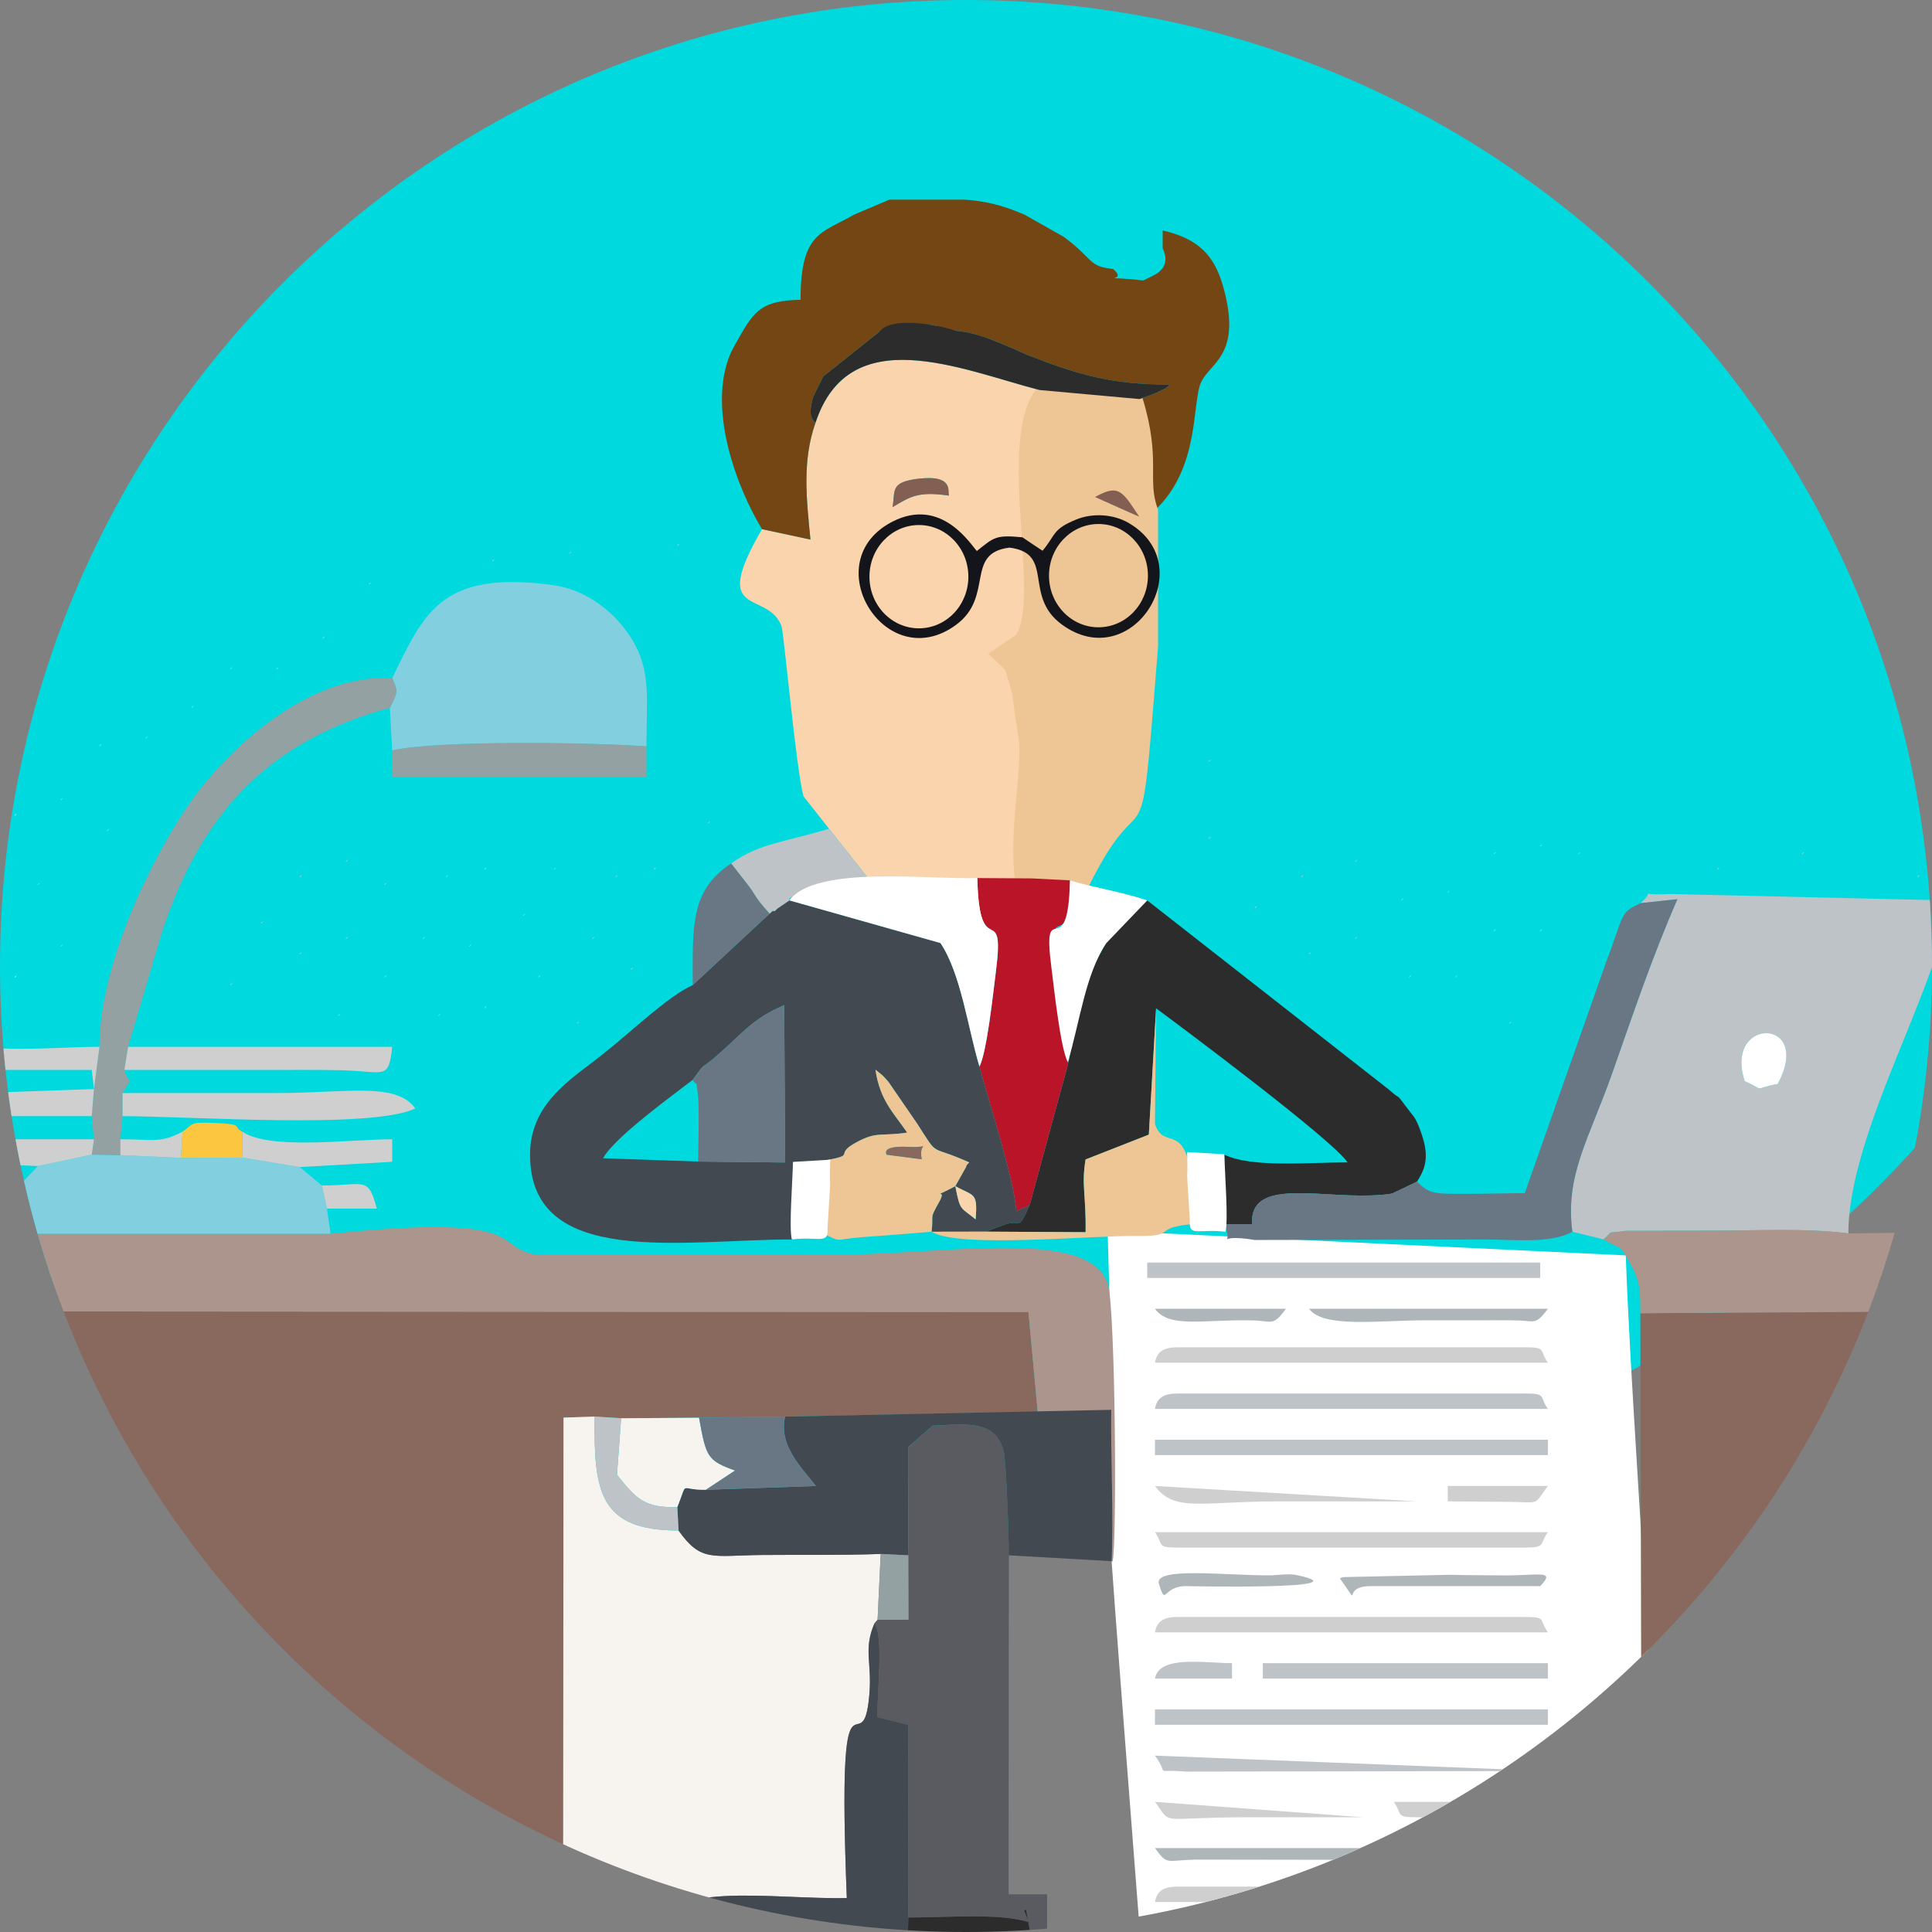 <?xml version="1.0" encoding="UTF-8"?>
<!DOCTYPE svg PUBLIC "-//W3C//DTD SVG 1.1//EN" "http://www.w3.org/Graphics/SVG/1.1/DTD/svg11.dtd">
<!-- Creator: CorelDRAW 2019 (64-Bit) -->
<svg xmlns="http://www.w3.org/2000/svg" xml:space="preserve" width="62.442mm" height="62.442mm" version="1.1" style="shape-rendering:geometricPrecision; text-rendering:geometricPrecision; image-rendering:optimizeQuality; fill-rule:evenodd; clip-rule:evenodd"
viewBox="0 0 8345.76 8345.76"
 xmlns:xlink="http://www.w3.org/1999/xlink">
 <rect x="0" y="0" width="8345.76" height="8345.76" fill="#808080" stroke="none"/>
 <defs>
  <style type="text/css">
   <![CDATA[
    .str0 {stroke:#EEC594;stroke-width:26.73;stroke-miterlimit:22.926}
    .fil22 {fill:none}
    .fil0 {fill:#00D9DD}
    .fil21 {fill:#14141B}
    .fil10 {fill:#2D2C2C}
    .fil6 {fill:#424951}
    .fil11 {fill:#595B60}
    .fil14 {fill:#697684}
    .fil8 {fill:#744614}
    .fil13 {fill:#81CFDF}
    .fil19 {fill:#825F52}
    .fil2 {fill:#89695E}
    .fil16 {fill:#93A1A3}
    .fil7 {fill:#AC958C}
    .fil18 {fill:#AFB6BA}
    .fil15 {fill:#B91428}
    .fil5 {fill:#BDC3C7}
    .fil17 {fill:#CFCFCF}
    .fil20 {fill:#DDDEDE}
    .fil9 {fill:#EEC594}
    .fil4 {fill:#F7F4F0}
    .fil3 {fill:#F9D4AC}
    .fil12 {fill:#FCC640}
    .fil1 {fill:white}
   ]]>
  </style>
   <clipPath id="id0">
    <path d="M4172.88 0c2304.62,0 4172.88,1868.26 4172.88,4172.88 0,2304.62 -1868.26,4172.88 -4172.88,4172.88 -2304.62,0 -4172.88,-1868.26 -4172.88,-4172.88 0,-2304.62 1868.26,-4172.88 4172.88,-4172.88z"/>
   </clipPath>
 </defs>
 <g id="Capa_x0020_1">

  <g>
  </g>
  <g style="clip-path:url(#id0)">
   <g>
    <ellipse class="fil0" cx="3927.04" cy="2769.67" rx="5233.78" ry="3925.35"/>
    <path class="fil1" d="M7091.8 9181.59c-1576.74,-160.68 -2218.67,270.03 -2143.87,-524.5 -276.07,-3574.34 -98.38,-1210.25 -163.32,-3340.72l2238.37 106.52c34.08,1009.94 248.76,3239.51 68.82,3758.69z"/>
    <polygon class="fil2" points="234.27,8501.67 242.88,8628.64 2422.19,8633.47 2432.34,8500.93 2434.28,6123.75 2568.58,6119.14 2683.08,6126.53 3019.74,6124.4 3391.67,6119.46 4482.75,6098.87 4442.64,5667.66 241.58,5664.98 "/>
    <path class="fil2" d="M7119.19 8639.56l1148.74 -7.08 6.22 -130.81 -1.6 -2836.07 -1186.65 7.15 6.63 2901.06c18.5,84.54 -3.21,27 26.66,65.75z"/>
    <path class="fil3" d="M3924.24 2493.05c-41.07,-138.11 -4.96,-223.14 114.76,-214.61 85.9,96.65 70.33,94.31 31.52,208.42l-146.27 6.19zm-68.49 -302.41c11.88,-71.75 -11.47,-107.77 110.25,-122.54 161.28,-19.58 124.58,61.58 133.72,72.88 -133.02,-19.21 -165.88,3.27 -243.98,49.65zm-333.29 -363.52c-57.74,164.46 -38.73,327.3 -21.57,503.63l-209.05 -44.84c-229.49,392.92 20.36,259.76 83.51,417.01 11.09,27.6 62.02,609.2 95.44,736.94l351.77 445.76 354.54 115.47 257.65 -46.85c-45.04,-137.97 -18.44,-514.73 -13.73,-672.29 -10.04,-96.55 -2.49,-484 -130.6,-456.02l105.34 -71.59c120.64,-144.51 -81.69,-861.97 95.12,-1069.52 -338.85,-87.89 -821.86,-304.34 -968.43,142.3z"/>
    <path class="fil4" d="M2432.34 8500.93c136.85,40.32 324.95,41.95 456.14,-8.82 42.18,-136 26.77,-35.87 -1.3,-130.29 -73.24,-246.26 457.52,-155.6 770.79,-162.65 -44.27,-1127.94 68.98,-542.05 97.5,-880.37 11.8,-140.13 -26.88,-192.39 21.99,-306.25l13.45 -15.42 13.46 -284.42c-171.05,6.28 -342.1,2.81 -513.4,4.49 -214.96,2.11 -262.19,31.94 -359.8,-105.72 -342.56,-0.16 -366.33,-167.22 -362.58,-492.34l-134.3 4.61 -1.94 2377.18z"/>
    <path class="fil5" d="M7536.85 4670.06c-91.56,-279.48 298.78,-276.78 142.22,12.42 -118.38,21.95 -43.12,32.4 -142.22,-12.42zm-744.72 650.64l134.83 33.28c51.54,-44.9 0.78,-22.27 94.79,-37.08l396.95 -1.04c187.89,0.04 380.07,-11.45 565.8,12.32 0,-442.99 403.31,-1085.96 432.65,-1438.59l-1207.54 -27.84c-149.23,9.08 -48.33,-25.21 -123.71,39.82l160.07 -17.34c-111.99,256.67 -193.23,501.27 -280.87,749.63 -101.46,287.68 -205.15,442.06 -172.97,686.84z"/>
    <path class="fil6" d="M4126.7 5123.86c79.18,44.41 97.94,23.58 87.59,143.49 -64.32,-53.74 -66.67,-32.88 -87.59,-143.49zm-1110.78 -106.26l-410.77 -14.22c47.94,-90.66 316.43,-283.35 387.15,-338.7 60.65,-84.85 31.44,-40.4 104.44,-104.41 119.72,-104.96 150.23,-156.62 290.92,-218.52l4.01 679.89 -375.75 -4.04zm309.19 -1071.37l-332.81 309.3c-108.74,49.09 -260.46,197.77 -395.08,303.99 -129.23,101.95 -307.53,206.21 -307.56,428.37 -0.04,493.13 658.61,366.09 1135.31,366.09l0 -332.82 133.11 -7.27c152.36,-27.01 36.25,-23.14 142.67,-80.13 89.07,-47.72 103.66,-23.92 218.02,-41.25 -58.97,-86.26 -117.11,-137.85 -137.07,-271.54 38.17,31.61 20.32,12.31 55.96,52.13l122.74 178.5c99.98,155.12 46.23,88.59 226.33,169.56 -4.65,6.58 -11.82,8.93 -13.58,19.97l-46.46 82.73c-121.33,65.28 -31.64,0.24 -68,65 -47.14,84 -24.47,49.79 -34.55,131.93l232.84 -0.44 50.01 -18.12c6.82,-2.61 17.63,-5.97 24.97,-8.97 83.46,-34.07 62.16,35.33 116.75,-90.18 -41.89,30.39 14.54,-7.38 -58.61,29.15 -10.59,-145.42 -121.51,-481.15 -159.07,-624.91 -50.91,-169.42 -79.27,-399.27 -168.46,-533.65l-652.62 -184.27c-0.25,0.19 -42.49,28.98 -51.39,34.98 -2.73,1.82 -14.77,16.35 -16.83,11.03 -2.03,-5.27 -11.16,7.1 -16.64,10.84z"/>
    <path class="fil7" d="M234.27 8501.67l7.31 -2836.68 4201.05 2.67 40.11 431.22c33.63,193.16 20.78,422.68 -1.75,619.65 5.55,-6.87 319.44,20.81 320.92,25.37 22.68,69.66 19.74,-935.41 -9.96,-1166.53 -37.06,-288.23 -691.39,-156.81 -1200.6,-156.81l-1265.36 0.65c-210.58,-28.08 -4.01,-183.36 -897.92,-91.73l-1397.82 0c-100.38,13.75 -210.08,86.66 -154.56,239.95 49.85,137.64 183.94,117.35 354.26,117.35l4.32 2814.88z"/>
    <path class="fil8" d="M3691.2 926.38c-142.79,81.95 -232.98,76.48 -232.98,368.61 -165.71,3.69 -199.06,45.22 -266.98,165.68 -3.61,6.43 -8.45,14.77 -11.94,21.33 -3.5,6.6 -8.47,14.72 -11.8,21.51 -3.34,6.86 -8.1,14.98 -11.19,22.09 -104.8,241.92 31.26,589.75 135.51,760.31l209.05 44.84c-17.16,-176.33 -36.17,-339.17 21.57,-503.63 -8.19,-14.33 -34.94,-18.91 -10.92,-109.59 0.65,-2.43 43.17,-88.51 45.44,-91.96l242.44 -193.24c106.26,-40.03 89.88,12.76 125.12,62.7 4.05,-47.37 0.63,-97.57 91.76,-92.06 89.22,5.37 72.54,62.27 73.91,125.37 34.91,-52.15 34.03,78.44 34.03,-99.86 96.02,8.06 161.55,39.76 254.83,78.56 5.95,2.49 15.13,6.84 20.72,9.2l35.75 15.96c219.24,85.41 361.92,129.26 619.82,129.26 -30.98,21.17 3.01,4.5 -62.52,36.13 -8.29,4 -58.6,21.41 -70.06,26.26 81.26,266.2 16.43,346.21 66.4,480.24 196.1,-185.36 158.53,-464.55 199.32,-553.13 39.54,-85.83 179.3,-117.12 94.75,-414.7 -38.91,-136.93 -110,-205.68 -260.8,-240.81l0 77.4c20.2,41.89 20.32,88.79 -43.09,118.82 -57.14,27.05 -25.5,19.93 -87.67,14.8 -171.4,-14.14 -11.16,15.52 -83.84,-44.63 -108.5,-11.12 -80.62,-40.58 -212.43,-138.59l-170.2 -96.19c-99.44,-42.98 -175.33,-59.25 -260.44,-64.74l-322.5 0 -151.06 64.05z"/>
    <path class="fil9 str0" d="M4664.56 2393.28c146.9,-60.53 -26.58,-91.93 134.61,-42.97 51.4,101.59 50.91,34.47 5.36,157.86 -136.96,39.47 -137.4,14.19 -139.97,-114.89zm65.81 -232.98c104.57,-59.01 118.95,-22.31 190.76,84.9 -12.59,-5.6 -26.09,-11.35 -37.91,-16.48l-152.85 -68.42zm-313.87 1047.16c11.15,177.8 -72.58,483.78 13.55,747.62l193.01 14.13c337.19,-769.38 275.97,-41.93 366.1,-1176.57l0 -588.55c-49.97,-134.03 14.86,-214.04 -66.4,-480.24l-431.89 -39.04c-176.81,207.56 25.52,925.01 -95.12,1069.52l-105.34 71.59 62.89 59.29c53.21,175.32 17.13,40.62 63.19,322.25z"/>
    <path class="fil10" d="M4615.9 4588.51l-167.18 614.57c-54.59,125.5 -33.29,56.11 -116.75,90.18 -7.34,2.99 -18.15,6.36 -24.97,8.97l-50.01 18.12 432.55 2.42c2.65,-161.51 -18.83,-202.52 -0.05,-314.2l273.19 -107.23 31.37 -545.8c138.01,102.15 762.55,569.15 827.15,665.63 -172.47,0 -413.17,23.96 -532.5,-33.27l0 300.06 119.85 -0.07c-11.86,-196.14 273.69,-115.83 513.43,-123.97 21.28,-0.74 72.28,-3.56 92.05,-8.43l106.71 -51.07c47.41,-70.5 49.97,-127.19 12.88,-225.93 -19.38,-51.55 -24.3,-51.23 -50.39,-85.82 -63.83,-84.66 -21.49,-29.85 -81.99,-84.66l-1045.37 -818.41c-234.05,156.75 -291.87,429.91 -339.98,698.92z"/>
    <path class="fil11" d="M3923.7 6718.52l0.84 278.38 -133.63 0.23 -13.45 15.42c39.47,55.23 12.31,283.41 12.31,404.86l133.14 33.29 0.63 832.47c174.3,0 398.46,-19.58 520.38,20.1l-20.54 -52.14c0.63,-0.35 8.18,-1.4 8.97,-1.6l26.73 147.76c-191.88,-34.23 -33.4,-4.65 -98.56,51.85l162.71 0 0 -266.24 -166.42 0 1.27 -1464.37c0,-92.56 -11.35,-411.62 -22.47,-451.99 -36.3,-131.67 -156.02,-115.07 -305.74,-107.93l-107.06 92.72 0.88 467.2z"/>
    <path class="fil12" d="M5388.54 8915.08c0,144.14 -200.26,220.4 -266.24,266.26l2397.15 0.88c318.46,2.95 465.05,-46.66 465.05,-366.98l-2595.95 0 0 99.84z"/>
    <path class="fil5" d="M3926.49 8531.61l-801.1 -15.68c-40.85,134.95 -51.5,134.03 -207.78,100.88l-29.12 -124.7c-131.2,50.78 -319.29,49.15 -456.14,8.82l-10.16 132.53 -2179.3 -4.83 -8.61 -126.97c-124.3,19.38 -200.22,-9.74 -266.61,56.2 -71.04,70.56 -6.92,158.69 68.14,183.12l4487.43 7.67c-21.35,-100.76 -5.49,-76.18 -7.03,-119.62l-32.68 -146.62 9.46 148.13 -545.53 -4.2 -20.96 -94.75z"/>
    <path class="fil13" d="M1694.32 2928.91c26.56,60.24 24.46,60.23 -10.41,128.67l10.41 183.98c202.24,-44.84 871.92,-34.5 1098.29,-17.24 0,-217.87 20.94,-328.81 -65.53,-467.32 -66.82,-107.02 -189.1,-208.99 -336.67,-229.3 -486.97,-67.03 -559.3,122.11 -696.09,401.21z"/>
    <path class="fil7" d="M7085.89 5672.75l1186.65 -7.15 1.6 2836.07 10.1 -2814.88c235.09,0 226.75,-6.67 365.87,-99.82 0,-229.22 -5.44,-125.28 -99.86,-266.27l-565.77 7.48c-185.73,-23.78 -377.9,-12.28 -565.8,-12.32l-396.95 1.04c-94.01,14.81 -43.25,-7.82 -94.79,37.08 86.09,52.55 62.99,10.51 117.47,108.3 38.71,69.51 41.46,109.08 41.46,210.47z"/>
    <path class="fil6" d="M3049.06 6435.57c-118.59,1.74 -74.77,-44.45 -123.23,74.65l5.33 101.26c97.57,137.67 144.78,107.83 359.66,105.72 171.24,-1.68 342.22,1.79 513.22,-4.49l119.29 5.81 -0.88 -467.2 107.02 -92.72c149.66,-7.14 269.33,-23.74 305.62,107.93 11.11,40.36 22.45,359.43 22.45,451.99l444.38 25.37c8.97,-201.39 -4.74,-460.76 -1.76,-653.86l-1408.66 29.43c-28.44,120.09 62.43,211.14 133.07,299.53l-475.5 16.59z"/>
    <path class="fil14" d="M6120.74 5104.41l-106.71 51.07c-19.77,4.88 -70.77,7.7 -92.05,8.43 -239.74,8.14 -525.29,-72.17 -513.43,123.97l-119.85 0.07c48.36,114.85 -60.57,36.3 131.88,68.5l999.81 -2.34c117.89,0.71 280.68,18.63 371.74,-33.41 -32.18,-244.78 71.51,-399.15 172.97,-686.84 87.64,-248.36 168.88,-492.95 280.87,-749.63l-160.07 17.34c-91.18,44.76 -65.49,36.94 -152.53,268.14l-346.68 984.58c-78.44,0 -157.13,2.57 -234.89,2.87 -162.91,0.65 -174.93,0.63 -231.05,-52.75z"/>
    <path class="fil6" d="M2888.49 8492.11l29.12 124.7c156.29,33.15 166.94,34.07 207.78,-100.88 -18.93,-93.05 1.16,-62.86 -54.3,-122.51l850.02 -3.7 2.43 -106.54 -0.63 -832.47 -133.14 -33.29c0,-121.45 27.16,-349.63 -12.31,-404.86 -48.86,113.86 -10.18,166.12 -21.99,306.25 -28.52,338.33 -141.77,-247.57 -97.5,880.37 -313.27,7.04 -844.03,-83.62 -770.79,162.65 28.07,94.42 43.48,-5.71 1.3,130.29z"/>
    <polygon class="fil13" points="163.38,5036.96 83.79,5121.01 46.04,5220.86 30.26,5329.48 1428.08,5329.48 1412.27,5220.86 1390.42,5121.01 1294.95,5041.42 1046.31,5000.48 781.09,5001.63 520.01,4989.9 396.35,4987.68 "/>
    <path class="fil15" d="M4231.05 4607.32c37.56,143.76 148.48,479.49 159.07,624.91 73.15,-36.53 16.72,1.24 58.61,-29.15l167.18 -614.57c-29.71,-97.61 -57.33,-329.13 -65.44,-433.01 -22.74,-291.44 72.62,-8.65 72.62,-352.45l-166.56 -8.58 -234.72 -1.48c7.95,377.9 121.61,80.66 80.22,404.1 -12.95,101.26 -38.77,346.59 -70.97,410.23z"/>
    <path class="fil16" d="M429.64 4521.96l-23.8 182.39 -9.49 117.12 9.49 99.86 -9.49 66.35 123.66 2.22 0 -68.57 9.48 -99.86 0 -99.84c54.72,-96.05 27.43,-21.45 7.97,-99.84l15.82 -99.83 146.42 -495.43c169.54,-511.55 455.2,-823.98 984.21,-968.96 34.87,-68.45 36.97,-68.43 10.41,-128.67 -371.67,-19.38 -721.65,318.75 -879.42,547.22 -157.14,227.56 -385.25,685.54 -385.25,1045.84z"/>
    <path class="fil9" d="M3828.95 4987.89c3.18,-1.88 -28.51,-39.8 96.59,-33.76 108.37,5.25 39.7,-28.54 56.06,53.8l-152.65 -20.04zm-270.87 26l0 206.97c-52.98,26.32 61.2,34.11 -99.86,0 16.2,60.65 7.81,33.96 28.87,59.91 2.29,2.82 8.93,11.28 11.68,14.05l44.09 28.4c105.74,47.5 46.23,31.04 184.55,20.74 113.6,-8.47 120.97,-8.77 296.72,-23.16 10.08,-82.15 -12.59,-47.93 34.55,-131.93 36.37,-64.76 -53.33,0.28 68,-65l46.46 -82.73c1.76,-11.04 8.93,-13.39 13.58,-19.97 -180.1,-80.97 -126.36,-14.43 -226.33,-169.56l-122.74 -178.5c-35.65,-39.82 -17.79,-20.52 -55.96,-52.13 19.95,133.68 78.1,185.28 137.07,271.54 -114.36,17.32 -128.95,-6.47 -218.02,41.25 -106.42,56.99 9.69,53.12 -142.67,80.13z"/>
    <path class="fil14" d="M2992.3 4664.68c19.15,32.1 13.42,-9.1 22.49,62.08 2.58,20.2 3.11,70.18 3.31,91.97 0.61,64.72 -2.19,133.28 -2.19,198.87l375.75 4.04 -4.01 -679.89c-140.69,61.9 -171.2,113.55 -290.92,218.52 -73,64.01 -43.79,19.57 -104.44,104.41z"/>
    <path class="fil9" d="M4256.99 5320.35l-232.84 0.44c114.26,72.46 693.95,15.24 890.21,18.22 176.51,2.65 58.45,-36.38 241.22,-51.59 0,-506.41 -121.16,-292.05 -166.4,-432.66l4.88 -499.22 -31.37 545.8 -273.19 107.23c-18.78,111.68 2.7,152.69 0.05,314.2l-432.55 -2.42z"/>
    <path class="fil5" d="M7119.19 8639.56l0 109.1 1200.11 2c187.64,1.16 223.49,17.48 264.27,-135.13 -101.91,-152.18 -85.55,-81.01 -309.42,-113.88l-6.22 130.81 -1148.74 7.08z"/>
    <path class="fil10" d="M3923.54 8283.18l-2.43 106.54 5.39 141.89 20.96 94.75 545.53 4.2 -9.46 -148.13 -123 -33.28c65.16,-56.5 -93.32,-86.08 98.56,-51.85l-26.73 -147.76c-0.79,0.2 -8.34,1.26 -8.97,1.6l20.54 52.14c-121.92,-39.68 -346.08,-20.1 -520.38,-20.1z"/>
    <path class="fil10" d="M3522.46 1827.12c146.57,-446.64 629.58,-230.2 968.43,-142.3l431.89 39.04c11.47,-4.85 61.78,-22.27 70.06,-26.26 65.53,-31.62 31.54,-14.96 62.52,-36.13 -257.9,0 -400.58,-43.85 -619.82,-129.26l-35.75 -15.96c-5.59,-2.35 -14.77,-6.71 -20.72,-9.2 -93.28,-38.8 -158.81,-70.5 -254.83,-78.56 -19.91,-12.46 -266.85,-72.03 -324.81,3.85l-242.44 193.24c-2.27,3.45 -44.79,89.52 -45.44,91.96 -24.02,90.67 2.73,95.26 10.92,109.59z"/>
    <path class="fil16" d="M2792.6 3224.31c-226.36,-17.26 -896.05,-27.6 -1098.29,17.24l0 115.53 1098.29 0 0 -132.77z"/>
    <path class="fil17" d="M529.48 4821.48c287.8,0 1076.33,57.1 1264.69,-33.28 -84.59,-115.45 -291.24,-66.56 -599.08,-66.56 -221.86,0 -443.74,0 -665.61,0l0 99.84z"/>
    <path class="fil4" d="M2925.83 6510.22c48.49,-119.1 4.64,-72.91 123.27,-74.65l126.24 -83.24c-120.81,-43.24 -124.96,-59.1 -155.6,-227.93l-336.66 2.13 -17.82 244.34c82.2,102.21 116.29,143.41 260.56,139.35z"/>
    <path class="fil17" d="M537.45 4621.79c208.13,0 416.25,0 624.38,0 100.19,0 200.42,-0.83 300.58,1.06 201.94,3.81 215.67,47.6 231.91,-100.88l-1141.04 0 -15.82 99.83z"/>
    <polygon class="fil5" points="4955.88,5520.39 6653.24,5520.39 6653.24,5453.82 4955.88,5453.82 "/>
    <polygon class="fil5" points="4989.17,7450.71 6686.51,7450.71 6686.51,7384.15 4989.17,7384.15 "/>
    <polygon class="fil5" points="4989.17,6285.85 6686.51,6285.85 6686.51,6219.29 4989.17,6219.29 "/>
    <polygon class="fil5" points="4989.17,8615.54 6686.51,8615.54 6686.51,8548.98 4989.17,8548.98 "/>
    <path class="fil17" d="M4989.17 7051.33l1697.34 0c-38.97,-56.1 -4.76,-66.55 -99.83,-66.55l-1497.67 0c-60.16,0 -91.31,16.64 -99.84,66.55z"/>
    <path class="fil17" d="M4989.17 8415.86l1697.34 0c-38.97,-56.11 -4.76,-66.56 -99.83,-66.56l-1497.67 0c-60.16,0 -91.31,16.68 -99.84,66.56z"/>
    <path class="fil17" d="M4989.17 5886.48l1697.34 0c-38.97,-56.1 -4.76,-66.56 -99.83,-66.56l-1497.67 0c-60.16,0 -91.31,16.67 -99.84,66.56z"/>
    <path class="fil17" d="M4989.17 8216.19l1697.34 0c-38.97,-56.11 -4.76,-66.59 -99.83,-66.59l-1497.67 0c-60.16,0 -91.31,16.68 -99.84,66.59z"/>
    <path class="fil5" d="M4989.17 6086.16l1697.34 0c-38.97,-56.1 -4.76,-66.56 -99.83,-66.56l-1497.67 0c-60.16,0 -91.31,16.67 -99.84,66.56z"/>
    <path class="fil17" d="M5089.02 6685.23l1497.67 0c93.72,0 61.62,-14.38 99.83,-66.56l-1697.34 0c38.97,56.1 4.77,66.56 99.84,66.56z"/>
    <path class="fil14" d="M3049.1 6435.57l475.69 -16.59c-70.66,-88.39 -161.58,-179.43 -133.12,-299.53l-371.93 4.95c30.65,168.82 34.79,184.69 155.6,227.93l-126.24 83.24z"/>
    <path class="fil4" d="M3125.39 8515.93l801.1 15.68 -5.39 -141.89 -850.02 3.7c55.47,59.65 35.38,29.46 54.3,122.51z"/>
    <path class="fil14" d="M2992.3 4255.53l332.81 -309.3c-34.22,-37.65 -46.66,-51.24 -82.13,-108.41l-84.27 -108.33c-176.35,117.39 -166.4,265.58 -166.4,526.03z"/>
    <path class="fil18" d="M6686.51 7983.21l-1697.34 0c57.14,79.11 46.34,50.43 191.44,49.79l1398.08 1.98c66.41,0.27 58.02,17.2 107.82,-51.77z"/>
    <polygon class="fil5" points="5455.12,7251.01 6686.51,7251.01 6686.51,7184.45 5455.12,7184.45 "/>
    <path class="fil5" d="M2931.16 6611.48l-5.33 -101.26c-144.27,4.06 -178.37,-37.14 -260.56,-139.35l17.82 -244.34 -114.5 -7.39c-3.74,325.12 20.02,492.18 362.58,492.34z"/>
    <path class="fil5" d="M3158.7 3729.5l84.27 108.33c35.47,57.17 47.92,70.76 82.13,108.41 5.48,-3.74 14.61,-16.11 16.64,-10.84 2.06,5.32 14.1,-9.21 16.83,-11.03 8.9,-6 51.14,-34.79 51.39,-34.98 -26.64,-39.27 338.82,-24.29 340.88,-94.64l-169.64 -214.96c-204.11,61.58 -299.08,62.22 -422.5,149.71z"/>
    <path class="fil17" d="M1046.31 5000.48l248.64 40.94 399.33 -22.71 0.04 -97.38c-181.37,0 -529.9,48.1 -648.01,-33.29l0 112.45z"/>
    <path class="fil17" d="M405.84 4704.35l23.8 -182.39c-196.7,0 -491.94,34.08 -632.37,-33.31l0 133.14 599.08 0 9.49 82.56z"/>
    <polygon class="fil17" points="163.38,5036.96 396.35,4987.68 405.84,4921.33 -202.73,4921.33 -202.73,5021.16 "/>
    <polygon class="fil17" points="396.35,4821.48 405.84,4704.35 -136.13,4723.4 -136.16,4821.48 "/>
    <path class="fil5" d="M6686.51 7650.39l-1697.34 -66.56c68.46,93.45 -15.13,56.28 130.64,69.05l1566.7 -2.49z"/>
    <path class="fil18" d="M6686.51 5653.52l-1031.71 0c61.24,84.79 301.33,49.73 507.48,49.79 94.98,0.01 161.89,-0.03 266.23,0 52.06,0 72.86,-0.76 133.24,0.86 63.15,1.7 72.58,21.61 124.76,-50.64z"/>
    <path class="fil17" d="M6120.74 7850.08l465.94 0c93.72,0 61.62,-14.39 99.83,-66.56l-665.63 0c38.99,56.08 4.8,66.56 99.86,66.56z"/>
    <path class="fil18" d="M5787.92 6818.36c102.97,142.56 -2.03,33.28 133.12,33.28l732.2 0c71.77,-73.52 -10.92,-44.01 -167.07,-46.41 -80.45,-1.22 -133.28,-0.19 -223.13,-2.5l-460.84 9.93c-2.15,0.49 -9.65,3.49 -14.29,5.69z"/>
    <path class="fil17" d="M46.04 5220.86l37.74 -99.84c-61.44,0 -204.13,-8.49 -256.67,-2.73 -151.97,16.68 -57.79,-33.28 -129.66,102.57 139.66,32.55 211.19,23.59 348.59,0z"/>
    <path class="fil17" d="M6120.74 6485.56l-1131.57 -66.57c84.2,114.9 201.85,66.57 532.5,66.57 199.7,0 399.37,0 599.06,0z"/>
    <path class="fil12" d="M781.09 5001.63l265.22 -1.15 0 -112.45c-44.53,-21.16 13.79,-31.73 -118.81,-37.25 -115.36,-4.8 -89.26,4.96 -138.51,37.25l-7.9 113.6z"/>
    <path class="fil1" d="M7536.85 4670.06c99.11,44.82 23.84,34.36 142.22,12.42 156.55,-289.19 -233.78,-291.89 -142.22,-12.42z"/>
    <polygon class="fil16" points="3790.91,6997.13 3924.54,6996.9 3923.7,6718.52 3804.37,6712.71 "/>
    <path class="fil18" d="M5122.3 6851.64c0.53,0 791.12,17.19 476.73,-48.21 -31.52,-6.56 -93.13,1.26 -103.77,1.42 -191.52,2.89 -513.74,-40.06 -488.86,37.99 32.04,100.52 14.29,8.81 115.91,8.81z"/>
    <path class="fil17" d="M5887.76 7850.08l-898.59 -66.56c77.19,105.36 6.58,66.98 399.37,66.56 166.42,-0.17 332.83,0 499.22,0z"/>
    <path class="fil17" d="M6253.86 6485.56c78.07,0 157.11,2.02 234.78,1.8 171.28,-0.45 129.81,24.53 197.87,-68.38l-432.65 0 0 66.57z"/>
    <path class="fil18" d="M5554.96 5653.52l-565.78 0c62.56,86.62 209.95,44.57 424.44,50.38 79.27,2.14 85.19,27.37 141.34,-50.38z"/>
    <path class="fil5" d="M4989.17 7251.01l332.81 0 0 -66.56c-115.65,0 -315.27,-36.06 -332.81,66.56z"/>
    <path class="fil17" d="M1412.27 5220.86l215.5 0c-38.23,-143.15 -50.98,-99.84 -237.35,-99.84l21.85 99.84z"/>
    <path class="fil17" d="M520.01 4921.33l0 68.57 261.09 11.74 7.9 -113.6c-95.55,51.89 -129.26,33.29 -268.98,33.29z"/>
    <path class="fil19" d="M3855.75 2190.64c78.1,-46.38 110.96,-68.86 243.98,-49.65 -9.14,-11.31 27.56,-92.46 -133.72,-72.88 -121.72,14.77 -98.37,50.79 -110.25,122.54z"/>
    <path class="fil19" d="M4730.37 2146.93l152.85 68.42c11.82,5.13 25.31,10.88 37.91,16.48 -71.8,-107.21 -86.18,-143.91 -190.76,-84.9z"/>
    <path class="fil3" d="M4126.7 5123.86c20.92,110.61 23.27,89.75 87.59,143.49 10.36,-119.92 -8.41,-99.08 -87.59,-143.49z"/>
    <path class="fil2" d="M3828.95 4987.89l152.65 20.04c-16.36,-82.33 52.31,-48.54 -56.06,-53.8 -125.1,-6.04 -93.41,31.88 -96.59,33.76z"/>
    <path class="fil14" d="M5188.86 5320.7c73.55,-51.11 41.37,-5.45 66.56,-99.84l-66.56 0 0 99.84z"/>
    <path class="fil20" d="M-69.58 8116.33c3.3,3.3 9.9,-14.61 9.92,-9.94l0 0.01c-0.64,0.63 -13.23,6.62 -9.92,9.93z"/>
    <path class="fil20" d="M-602.08 7983.21c3.3,3.3 9.9,-14.61 9.92,-9.94l0.01 0.01c-0.67,0.64 -13.26,6.6 -9.93,9.93z"/>
    <path class="fil20" d="M-69.58 6785.08c3.3,3.3 9.9,-14.61 9.92,-9.94l0 0.01c-0.64,0.64 -13.23,6.62 -9.92,9.93z"/>
    <path class="fil20" d="M-468.96 7583.83c3.3,3.31 9.92,-14.61 9.93,-9.96l0 0.03c-0.64,0.64 -13.25,6.62 -9.93,9.93z"/>
    <path class="fil20" d="M-668.65 7650.39c3.3,3.31 9.89,-14.61 9.92,-9.93l0.01 0c-0.65,0.64 -13.25,6.62 -9.93,9.93z"/>
    <path class="fil20" d="M-235.98 7517.27c3.3,3.3 9.9,-14.61 9.9,-9.94l0.03 0c-0.67,0.65 -13.25,6.63 -9.93,9.94z"/>
    <path class="fil20" d="M-635.37 6718.52c3.31,3.3 9.9,-14.61 9.92,-9.94l0.01 0.01c-0.65,0.63 -13.23,6.62 -9.93,9.93z"/>
    <path class="fil20" d="M-369.11 7251.01c3.31,3.31 9.89,-14.6 9.9,-9.93l0.01 0.01c-0.65,0.64 -13.23,6.62 -9.92,9.92z"/>
    <path class="fil20" d="M-635.37 6385.7c3.31,3.31 9.9,-14.61 9.92,-9.94l0.01 0.01c-0.65,0.64 -13.23,6.62 -9.93,9.93z"/>
    <path class="fil20" d="M63.54 3523.51c3.3,3.31 9.9,-14.6 9.92,-9.93l0.01 0.01c-0.64,0.64 -13.23,6.62 -9.93,9.92z"/>
    <path class="fil20" d="M-235.98 4122.57c3.3,3.31 9.9,-14.6 9.9,-9.93l0.03 0.01c-0.67,0.65 -13.25,6.63 -9.93,9.92z"/>
    <path class="fil20" d="M63.54 4222.41c3.3,3.31 9.9,-14.6 9.92,-9.94l0.01 0.03c-0.64,0.64 -13.23,6.6 -9.93,9.92z"/>
    <path class="fil20" d="M-69.58 3956.17c3.3,3.3 9.9,-14.6 9.92,-9.93l0 0.01c-0.64,0.64 -13.23,6.6 -9.92,9.92z"/>
    <path class="fil20" d="M-402.4 3889.59c3.31,3.31 9.92,-14.58 9.94,-9.93l0 0.03c-0.65,0.64 -13.26,6.6 -9.94,9.9z"/>
    <path class="fil20" d="M-602.08 4089.29c3.3,3.31 9.9,-14.6 9.92,-9.93l0.01 0.01c-0.67,0.64 -13.26,6.6 -9.93,9.92z"/>
    <path class="fil20" d="M-535.54 4821.48c3.31,3.3 9.92,-14.6 9.93,-9.93l0.01 0.01c-0.65,0.64 -13.25,6.6 -9.94,9.92z"/>
    <path class="fil20" d="M-402.4 7883.34c3.31,3.33 9.92,-14.58 9.94,-9.92l0 0.01c-0.65,0.65 -13.26,6.6 -9.94,9.9z"/>
    <path class="fil20" d="M-535.54 7018.05c3.31,3.3 9.92,-14.6 9.93,-9.94l0.01 0.03c-0.65,0.64 -13.25,6.6 -9.94,9.92z"/>
    <path class="fil20" d="M-535.54 6019.6c3.31,3.3 9.92,-14.6 9.93,-9.93l0.01 0.01c-0.65,0.64 -13.25,6.6 -9.94,9.92z"/>
    <path class="fil20" d="M-668.65 5087.73c3.3,3.3 9.89,-14.6 9.92,-9.93l0.01 0.01c-0.65,0.65 -13.25,6.6 -9.93,9.92z"/>
    <path class="fil20" d="M-635.37 7284.29c3.31,3.31 9.9,-14.6 9.92,-9.93l0.01 0.01c-0.65,0.64 -13.23,6.6 -9.93,9.92z"/>
    <path class="fil20" d="M-568.8 5353.98c3.31,3.3 9.9,-14.6 9.92,-9.93l0 0.01c-0.64,0.64 -13.22,6.6 -9.92,9.92z"/>
    <path class="fil20" d="M-502.24 5686.78c3.31,3.31 9.92,-14.58 9.92,-9.92l0.01 0.01c-0.65,0.64 -13.23,6.6 -9.93,9.9z"/>
    <path class="fil20" d="M-36.31 6352.41c3.33,3.31 9.92,-14.58 9.93,-9.92l0.01 0.01c-0.65,0.64 -13.23,6.6 -9.94,9.9z"/>
    <path class="fil20" d="M-235.98 6485.56c3.3,3.29 9.9,-14.61 9.9,-9.94l0.03 0.01c-0.67,0.65 -13.25,6.6 -9.93,9.93z"/>
    <path class="fil20" d="M-435.68 6618.67c3.31,3.3 9.9,-14.6 9.92,-9.93l0.01 0c-0.64,0.65 -13.23,6.62 -9.93,9.93z"/>
    <path class="fil20" d="M-169.42 7151.17c3.3,3.3 9.9,-14.61 9.9,-9.93l0.03 0.01c-0.65,0.64 -13.25,6.59 -9.93,9.92z"/>
    <path class="fil20" d="M-169.42 3689.92c3.3,3.3 9.9,-14.61 9.9,-9.94l0.03 0.01c-0.65,0.65 -13.25,6.62 -9.93,9.93z"/>
    <path class="fil20" d="M-169.42 7816.79c3.3,3.3 9.9,-14.6 9.9,-9.93l0.03 0.01c-0.65,0.64 -13.25,6.62 -9.93,9.92z"/>
    <path class="fil20" d="M-568.8 4488.66c3.31,3.31 9.9,-14.58 9.92,-9.92l0 0.01c-0.64,0.64 -13.22,6.6 -9.92,9.9z"/>
    <path class="fil20" d="M-435.68 6285.85c3.31,3.31 9.9,-14.58 9.92,-9.92l0.01 0c-0.64,0.65 -13.23,6.62 -9.93,9.92z"/>
    <path class="fil20" d="M-36.31 7417.41c3.33,3.31 9.92,-14.6 9.93,-9.92l0.01 0.01c-0.65,0.64 -13.23,6.6 -9.94,9.9z"/>
    <path class="fil20" d="M-735.22 4721.63c3.31,3.31 9.92,-14.61 9.94,-9.93l0 0c-0.65,0.67 -13.25,6.63 -9.94,9.93z"/>
    <path class="fil20" d="M-402.4 4322.27c3.31,3.3 9.92,-14.61 9.94,-9.94l0 0.01c-0.65,0.65 -13.26,6.62 -9.94,9.93z"/>
    <path class="fil20" d="M-335.84 5919.77c3.31,3.3 9.93,-14.62 9.93,-9.94l0.01 0.01c-0.65,0.65 -13.25,6.62 -9.94,9.93z"/>
    <path class="fil20" d="M-768.47 4322.27c3.29,3.3 9.89,-14.61 9.9,-9.94l0.01 0.01c-0.64,0.65 -13.25,6.62 -9.92,9.93z"/>
    <path class="fil20" d="M8483.7 4821.48l9.96 -9.92c-0.68,0.64 -13.26,6.6 -9.96,9.92z"/>
    <path class="fil20" d="M8616.83 6152.71l9.94 -9.9c-0.67,0.64 -13.25,6.62 -9.94,9.9z"/>
    <path class="fil20" d="M2393.24 3756.47l9.93 -9.9c-0.67,0.64 -13.25,6.6 -9.93,9.9z"/>
    <path class="fil20" d="M2925.74 2358.66l9.93 -9.92c-0.68,0.64 -13.25,6.6 -9.93,9.92z"/>
    <path class="fil20" d="M7418.7 3756.47l9.94 -9.9c-0.67,0.64 -13.25,6.6 -9.94,9.9z"/>
    <path class="fil20" d="M2126.98 2425.22l9.94 -9.9c-0.67,0.63 -13.25,6.59 -9.94,9.9z"/>
    <path class="fil20" d="M1394.79 2758.04l9.94 -9.9c-0.67,0.63 -13.26,6.59 -9.94,9.9z"/>
    <path class="fil20" d="M1661.04 4222.41l9.93 -9.92c-0.65,0.64 -13.23,6.6 -9.93,9.92z"/>
    <path class="fil20" d="M2326.67 4222.41l9.93 -9.92c-0.67,0.64 -13.25,6.6 -9.93,9.92z"/>
    <path class="fil20" d="M1661.04 3823.03l9.93 -9.92c-0.65,0.65 -13.23,6.62 -9.93,9.92z"/>
    <path class="fil20" d="M8683.4 4155.85l9.93 -9.9c-0.67,0.63 -13.26,6.59 -9.93,9.9z"/>
    <path class="fil20" d="M2260.09 3956.17l9.96 -9.92c-0.67,0.64 -13.25,6.6 -9.96,9.92z"/>
    <path class="fil20" d="M8417.14 3556.79l9.94 -9.92c-0.67,0.64 -13.25,6.6 -9.94,9.92z"/>
    <path class="fil20" d="M1195.09 2891.16l9.94 -9.92c-0.68,0.64 -13.25,6.6 -9.94,9.92z"/>
    <path class="fil20" d="M3058.86 3556.79l9.92 -9.92c-0.65,0.64 -13.23,6.6 -9.92,9.92z"/>
    <path class="fil20" d="M995.41 2891.16l9.94 -9.92c-0.67,0.64 -13.25,6.6 -9.94,9.92z"/>
    <path class="fil20" d="M8749.96 4754.9l9.93 -9.9c-0.67,0.63 -13.25,6.6 -9.93,9.9z"/>
    <path class="fil20" d="M8583.56 8382.56l9.92 -9.9c-0.64,0.64 -13.23,6.62 -9.92,9.9z"/>
    <path class="fil20" d="M8583.56 7184.45l9.92 -9.93c-0.64,0.65 -13.23,6.63 -9.92,9.93z"/>
    <path class="fil20" d="M8783.24 7384.15l9.93 -9.93c-0.65,0.65 -13.23,6.62 -9.93,9.93z"/>
    <path class="fil20" d="M8783.24 7783.51l9.93 -9.92c-0.65,0.64 -13.23,6.62 -9.93,9.92z"/>
    <path class="fil20" d="M8583.56 6851.64l9.92 -9.93c-0.64,0.64 -13.23,6.62 -9.92,9.93z"/>
    <path class="fil20" d="M8583.56 7916.65l9.92 -9.93c-0.64,0.64 -13.23,6.62 -9.92,9.93z"/>
    <path class="fil20" d="M8783.24 8182.89l9.93 -9.93c-0.65,0.64 -13.23,6.62 -9.93,9.93z"/>
    <path class="fil20" d="M4523.23 9381.02l9.92 -9.93c-0.64,0.64 -13.22,6.6 -9.92,9.93z"/>
    <path class="fil20" d="M4190.43 9181.34l9.92 -9.93c-0.65,0.64 -13.23,6.62 -9.92,9.93z"/>
    <path class="fil20" d="M1594.47 2525.07l9.94 -9.93c-0.67,0.65 -13.25,6.62 -9.94,9.93z"/>
    <path class="fil20" d="M2459.8 2391.94l9.93 -9.92c-0.67,0.65 -13.25,6.6 -9.93,9.92z"/>
    <path class="fil20" d="M1927.29 3789.76l9.93 -9.93c-0.65,0.65 -13.25,6.6 -9.93,9.93z"/>
    <path class="fil20" d="M1461.35 4388.83l9.94 -9.94c-0.67,0.67 -13.25,6.63 -9.94,9.94z"/>
    <path class="fil20" d="M8616.83 3723.2l9.94 -9.93c-0.67,0.65 -13.25,6.62 -9.94,9.93z"/>
    <path class="fil20" d="M2659.48 3789.76l9.94 -9.93c-0.67,0.65 -13.25,6.6 -9.94,9.93z"/>
    <path class="fil20" d="M1128.55 3989.45l9.93 -9.93c-0.67,0.65 -13.23,6.63 -9.93,9.93z"/>
    <path class="fil20" d="M2726.04 4189.14l9.93 -9.93c-0.65,0.67 -13.23,6.62 -9.93,9.93z"/>
    <path class="fil20" d="M8284.02 3789.76l9.93 -9.93c-0.65,0.65 -13.25,6.6 -9.93,9.93z"/>
    <path class="fil20" d="M995.41 4255.71l9.94 -9.93c-0.67,0.65 -13.25,6.62 -9.94,9.93z"/>
    <path class="fil20" d="M6087.45 4222.41l9.94 -9.92c-0.65,0.64 -13.25,6.6 -9.94,9.92z"/>
    <path class="fil20" d="M263.22 4089.29l9.96 -9.92c-0.67,0.64 -13.26,6.6 -9.96,9.92z"/>
    <path class="fil20" d="M5222.15 3290.53l9.92 -9.9c-0.65,0.64 -13.25,6.59 -9.92,9.9z"/>
    <path class="fil20" d="M5222.15 3623.35l9.92 -9.92c-0.65,0.64 -13.25,6.62 -9.92,9.92z"/>
    <path class="fil20" d="M6819.63 3689.92l9.94 -9.93c-0.65,0.65 -13.25,6.62 -9.94,9.93z"/>
    <path class="fil20" d="M6287.13 4222.41l9.94 -9.92c-0.65,0.64 -13.25,6.6 -9.94,9.92z"/>
    <path class="fil20" d="M4356.82 9214.61l9.94 -9.9c-0.65,0.64 -13.25,6.62 -9.94,9.9z"/>
    <path class="fil20" d="M6520.11 4422.09l9.93 -9.9c-0.65,0.63 -13.23,6.6 -9.93,9.9z"/>
    <path class="fil20" d="M2093.71 3756.47l9.92 -9.9c-0.65,0.64 -13.23,6.6 -9.92,9.9z"/>
    <path class="fil20" d="M2027.15 4089.29l9.92 -9.92c-0.64,0.64 -13.23,6.6 -9.92,9.92z"/>
    <path class="fil20" d="M2493.08 4422.09l9.93 -9.9c-0.65,0.63 -13.23,6.6 -9.93,9.9z"/>
    <path class="fil20" d="M7784.81 3689.92l9.92 -9.93c-0.65,0.65 -13.25,6.62 -9.92,9.93z"/>
    <path class="fil20" d="M6453.55 4022.74l9.93 -9.93c-0.65,0.64 -13.23,6.6 -9.93,9.93z"/>
    <path class="fil20" d="M6653.24 4022.74l9.92 -9.93c-0.65,0.64 -13.23,6.6 -9.92,9.93z"/>
    <path class="fil20" d="M6054.19 3889.59l9.9 -9.9c-0.64,0.64 -13.23,6.6 -9.9,9.9z"/>
    <path class="fil20" d="M2093.71 4355.53l9.92 -9.92c-0.65,0.64 -13.23,6.6 -9.92,9.92z"/>
    <path class="fil20" d="M8583.56 7550.54l9.92 -9.9c-0.64,0.63 -13.23,6.6 -9.92,9.9z"/>
    <path class="fil20" d="M8383.87 5087.73l9.92 -9.92c-0.65,0.65 -13.23,6.6 -9.92,9.92z"/>
    <path class="fil20" d="M8583.56 4488.66l9.92 -9.9c-0.64,0.64 -13.23,6.6 -9.92,9.9z"/>
    <path class="fil20" d="M8583.56 6485.56l9.92 -9.93c-0.64,0.65 -13.23,6.6 -9.92,9.93z"/>
    <path class="fil20" d="M6453.55 3689.92l9.93 -9.93c-0.65,0.65 -13.23,6.62 -9.93,9.93z"/>
    <path class="fil20" d="M163.38 3823.03l9.93 -9.92c-0.65,0.65 -13.23,6.62 -9.93,9.92z"/>
    <path class="fil20" d="M429.64 3223.97l9.92 -9.9c-0.64,0.64 -13.23,6.6 -9.92,9.9z"/>
    <path class="fil20" d="M2825.9 3756.47l9.92 -9.9c-0.64,0.64 -13.23,6.6 -9.92,9.9z"/>
    <path class="fil20" d="M5621.51 3789.76l9.94 -9.93c-0.65,0.65 -13.25,6.6 -9.94,9.93z"/>
    <path class="fil20" d="M462.91 3590.07l9.94 -9.92c-0.65,0.65 -13.25,6.62 -9.94,9.92z"/>
    <path class="fil20" d="M5421.82 3922.89l9.94 -9.93c-0.65,0.65 -13.25,6.62 -9.94,9.93z"/>
    <path class="fil20" d="M263.22 3456.94l9.96 -9.92c-0.67,0.64 -13.26,6.6 -9.96,9.92z"/>
    <path class="fil20" d="M2559.64 4056.01l9.92 -9.92c-0.64,0.64 -13.22,6.62 -9.92,9.92z"/>
    <path class="fil20" d="M1827.45 4056.01l9.93 -9.92c-0.65,0.64 -13.23,6.62 -9.93,9.92z"/>
    <path class="fil20" d="M1294.95 4122.57l9.93 -9.92c-0.65,0.65 -13.25,6.63 -9.93,9.92z"/>
    <path class="fil20" d="M1494.65 4056.01l9.93 -9.92c-0.67,0.64 -13.25,6.62 -9.93,9.92z"/>
    <path class="fil20" d="M629.34 3190.7l9.92 -9.93c-0.64,0.65 -13.23,6.62 -9.92,9.93z"/>
    <path class="fil20" d="M829.02 3057.58l9.9 -9.93c-0.64,0.65 -13.22,6.62 -9.9,9.93z"/>
    <path class="fil20" d="M1894.01 4388.83l9.93 -9.94c-0.65,0.67 -13.23,6.63 -9.93,9.94z"/>
    <path class="fil20" d="M1294.95 3789.76l9.93 -9.93c-0.65,0.65 -13.25,6.6 -9.93,9.93z"/>
    <path class="fil20" d="M5654.8 4122.57l9.93 -9.92c-0.65,0.65 -13.23,6.63 -9.93,9.92z"/>
    <path class="fil20" d="M6653.24 3656.64l9.92 -9.92c-0.65,0.64 -13.23,6.6 -9.92,9.92z"/>
    <path class="fil20" d="M5854.48 3723.2l9.93 -9.93c-0.65,0.65 -13.23,6.62 -9.93,9.93z"/>
    <path class="fil20" d="M1494.65 3723.2l9.93 -9.93c-0.67,0.65 -13.25,6.62 -9.93,9.93z"/>
    <path class="fil20" d="M5854.48 4056.01l9.93 -9.92c-0.65,0.64 -13.23,6.62 -9.93,9.92z"/>
    <path class="fil20" d="M6253.86 3856.31l9.92 -9.92c-0.64,0.64 -13.23,6.62 -9.92,9.92z"/>
    <path class="fil20" d="M8716.68 5054.45l9.93 -9.92c-0.65,0.64 -13.23,6.6 -9.93,9.92z"/>
    <path class="fil17" d="M9981.37 561.45l9.93 -9.9c-0.65,0.65 -13.23,6.62 -9.93,9.9z"/>
    <path class="fil20" d="M-269.28 8182.89c3.31,3.31 9.92,-14.61 9.93,-9.94 0,1.91 4.2,-4.18 4.06,-4.05l-13.99 13.99z"/>
    <path class="fil20" d="M-202.73 6152.71c3.33,3.33 9.93,-14.58 9.94,-9.9 0,1.9 4.2,-4.2 4.08,-4.06l-14.02 13.97z"/>
    <path class="fil20" d="M-502.24 8282.74c3.31,3.31 9.92,-14.6 9.92,-9.93 0.01,1.9 4.2,-4.18 4.06,-4.05l-13.98 13.98z"/>
    <path class="fil20" d="M-369.11 8682.1c3.31,3.31 9.89,-14.6 9.9,-9.92 0.01,1.9 4.21,-4.2 4.08,-4.05l-13.98 13.97z"/>
    <path class="fil20" d="M-302.55 6884.91c3.3,3.33 9.89,-14.58 9.9,-9.92 0.01,1.9 4.21,-4.2 4.06,-4.05l-13.97 13.97z"/>
    <path class="fil21" d="M4360.57 2365.61c197.49,24.25 57.7,206.95 224.73,330.88 302.16,224.18 606.9,-253.31 289.62,-437.79 -62.6,-36.39 -152.44,-44.82 -226.8,-14.15 -102.45,42.24 -85.3,63.1 -144.55,134.54 -24.75,-16.35 -55.73,-36.37 -86.92,-58.06 -115.85,-11.37 -122.88,0.33 -196.84,59.13 -24.31,-23.64 -150.77,-236.17 -364.3,-126.96 -334.93,171.33 -31.49,669.11 273.4,446.76 167.46,-122.11 36.77,-310.63 231.65,-334.34z"/>
    <ellipse class="fil3" cx="3969.45" cy="2491.13" rx="213.66" ry="223.09"/>
    <ellipse class="fil9" cx="4745.1" cy="2486.65" rx="213.66" ry="223.09"/>
    <path class="fil1" d="M4955.88 3889.59l-178.26 185.9c-89.19,134.38 -114.1,343.75 -165.01,513.18 -32.2,-63.65 -58.02,-308.97 -70.97,-410.23 -41.39,-323.44 72.27,2.51 80.22,-375.39 96.46,30.23 215.58,46.69 334.02,86.54z"/>
    <path class="fil1" d="M3420.7 5354.04c113.11,-14.31 159.17,24.06 153.8,-46.74 19.81,-318.49 7.06,-107.83 11.72,-297.67l-160.59 9.49c-2.45,89.99 -17.84,288.66 -4.93,334.92z"/>
    <path class="fil1" d="M5293.7 5321c-113.11,-14.31 -159.17,24.06 -153.8,-46.74 -19.81,-318.49 -7.06,-107.83 -11.72,-297.67l160.59 9.49c2.45,89.99 17.84,288.66 4.93,334.92z"/>
    <path class="fil1" d="M3409.96 3889.39l652.62 184.27c89.19,134.38 117.55,364.23 168.46,533.65 32.2,-63.65 58.02,-308.97 70.97,-410.23 41.39,-323.44 -72.27,-26.2 -80.22,-404.1 -201.62,7.51 -697.62,-57.18 -811.83,96.41z"/>
   </g>
  </g>
  <path class="fil22" d="M4172.88 0c2304.62,0 4172.88,1868.26 4172.88,4172.88 0,2304.62 -1868.26,4172.88 -4172.88,4172.88 -2304.62,0 -4172.88,-1868.26 -4172.88,-4172.88 0,-2304.62 1868.26,-4172.88 4172.88,-4172.88z"/>
 </g>
</svg>
